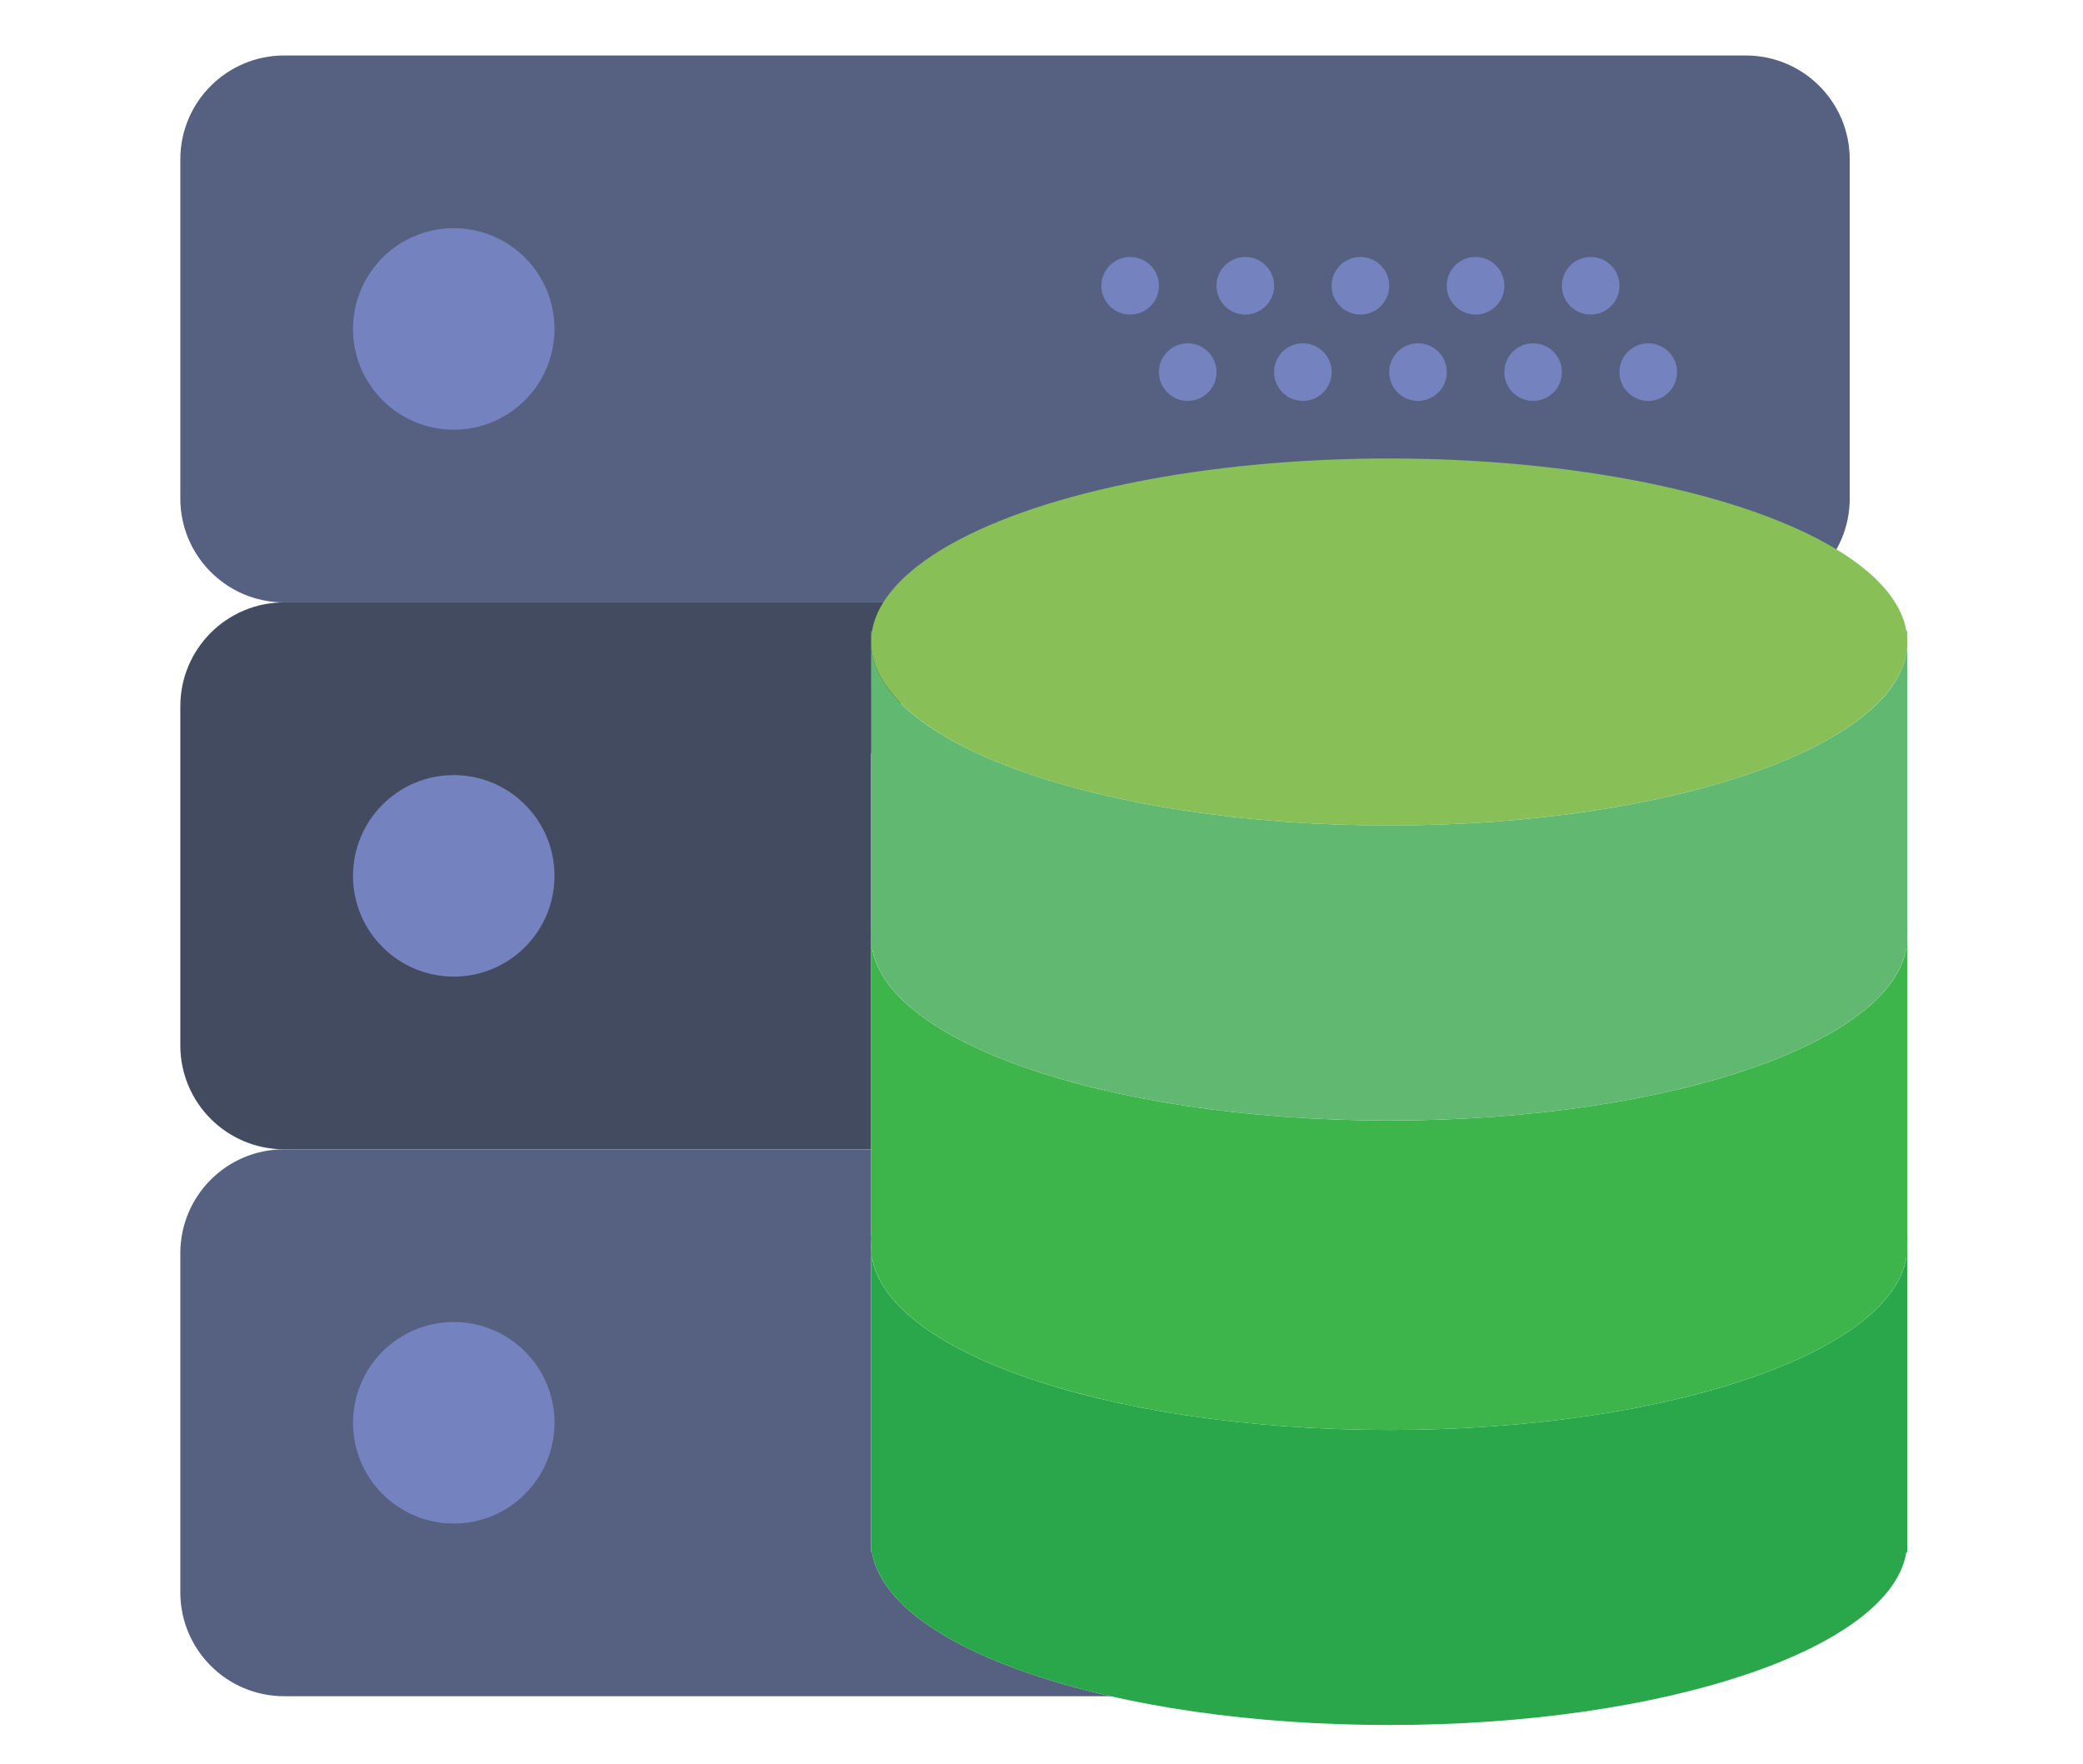 <?xml version="1.0" encoding="utf-8"?>
<!-- Generator: Adobe Illustrator 22.1.0, SVG Export Plug-In . SVG Version: 6.00 Build 0)  -->
<svg version="1.1" id="Calque_1" xmlns="http://www.w3.org/2000/svg" xmlns:xlink="http://www.w3.org/1999/xlink" x="0px" y="0px"
	 viewBox="0 0 300.333 254.361" enable-background="new 0 0 300.333 254.361" xml:space="preserve">
<g>
	<path fill="#434B60" d="M125.6,149.1v-1.556v-1.556v-35.794v-1.556h0.141c-0.087,0.515-0.141,1.033-0.141,1.556
		c0-10.114,16.027-18.891,39.566-23.344H40.973C32.706,86.85,26,93.552,26,101.823v48.899c0,8.275,6.706,14.977,14.973,14.977H125.6
		V149.1z"/>
</g>
<g>
	<path fill="#566181" d="M125.741,223.8H125.6v-37.35v-1.556v-1.556V165.7H40.973C32.706,165.7,26,172.402,26,180.673v48.899
		c0,8.275,6.706,14.977,14.973,14.977h119.18C140.544,240.114,127.169,232.527,125.741,223.8z"/>
</g>
<path fill="#566181" d="M251.727,86.85H40.973C32.706,86.85,26,80.144,26,71.877V22.973C26,14.706,32.706,8,40.973,8h210.749
	c8.271,0,14.977,6.706,14.977,14.973v48.899C266.7,80.144,259.994,86.85,251.727,86.85z"/>
<circle fill="#7483BF" cx="65.425" cy="47.425" r="14.525"/>
<circle fill="#7483BF" cx="229.35" cy="41.2" r="4.15"/>
<circle fill="#7483BF" cx="212.75" cy="41.2" r="4.15"/>
<circle fill="#7483BF" cx="237.65" cy="53.65" r="4.15"/>
<circle fill="#7483BF" cx="221.05" cy="53.65" r="4.15"/>
<circle fill="#7483BF" cx="196.15" cy="41.2" r="4.15"/>
<circle fill="#7483BF" cx="204.45" cy="53.65" r="4.15"/>
<circle fill="#7483BF" cx="179.55" cy="41.2" r="4.15"/>
<circle fill="#7483BF" cx="187.85" cy="53.65" r="4.15"/>
<circle fill="#7483BF" cx="162.95" cy="41.2" r="4.15"/>
<circle fill="#7483BF" cx="171.25" cy="53.65" r="4.15"/>
<circle fill="#7483BF" cx="65.425" cy="126.275" r="14.525"/>
<circle fill="#7483BF" cx="65.425" cy="205.125" r="14.525"/>
<g>
	<path fill="#29A74A" d="M200.3,206.163c-41.255,0-74.7-11.844-74.7-26.456V223.8h0.141c2.274,13.886,34.781,24.9,74.559,24.9
		s72.285-11.014,74.559-24.9H275v-44.094C275,194.318,241.555,206.163,200.3,206.163z"/>
	<path fill="#179172" d="M125.6,178.15v1.556c0-0.523,0.054-1.042,0.141-1.556H125.6z"/>
	<path fill="#179172" d="M274.859,178.15c0.087,0.515,0.141,1.033,0.141,1.556v-1.556H274.859z"/>
</g>
<g>
	<path fill="#3DB54A" d="M200.3,161.55c-41.255,0-74.7-11.844-74.7-26.456v46.169h0.141c2.274,13.886,34.781,24.9,74.559,24.9
		s72.285-11.014,74.559-24.9H275v-46.169C275,149.706,241.555,161.55,200.3,161.55z"/>
	<path fill="#3DB54A" d="M125.6,133.538v1.556c0-0.523,0.054-1.042,0.141-1.556H125.6z"/>
	<path fill="#3DB54A" d="M274.859,133.538c0.087,0.515,0.141,1.033,0.141,1.556v-1.556H274.859z"/>
</g>
<ellipse fill="#88C057" cx="200.3" cy="92.556" rx="74.7" ry="26.456"/>
<g>
	<path fill="#61B871" d="M200.3,119.012c-41.255,0-74.7-11.844-74.7-26.456v44.094h0.141c2.274,13.886,34.781,24.9,74.559,24.9
		s72.285-11.014,74.559-24.9H275V92.556C275,107.168,241.555,119.012,200.3,119.012z"/>
	<path fill="#61B871" d="M125.6,91v1.556c0-0.523,0.054-1.042,0.141-1.556H125.6z"/>
	<path fill="#61B871" d="M274.859,91c0.087,0.515,0.141,1.033,0.141,1.556V91H274.859z"/>
</g>
</svg>
